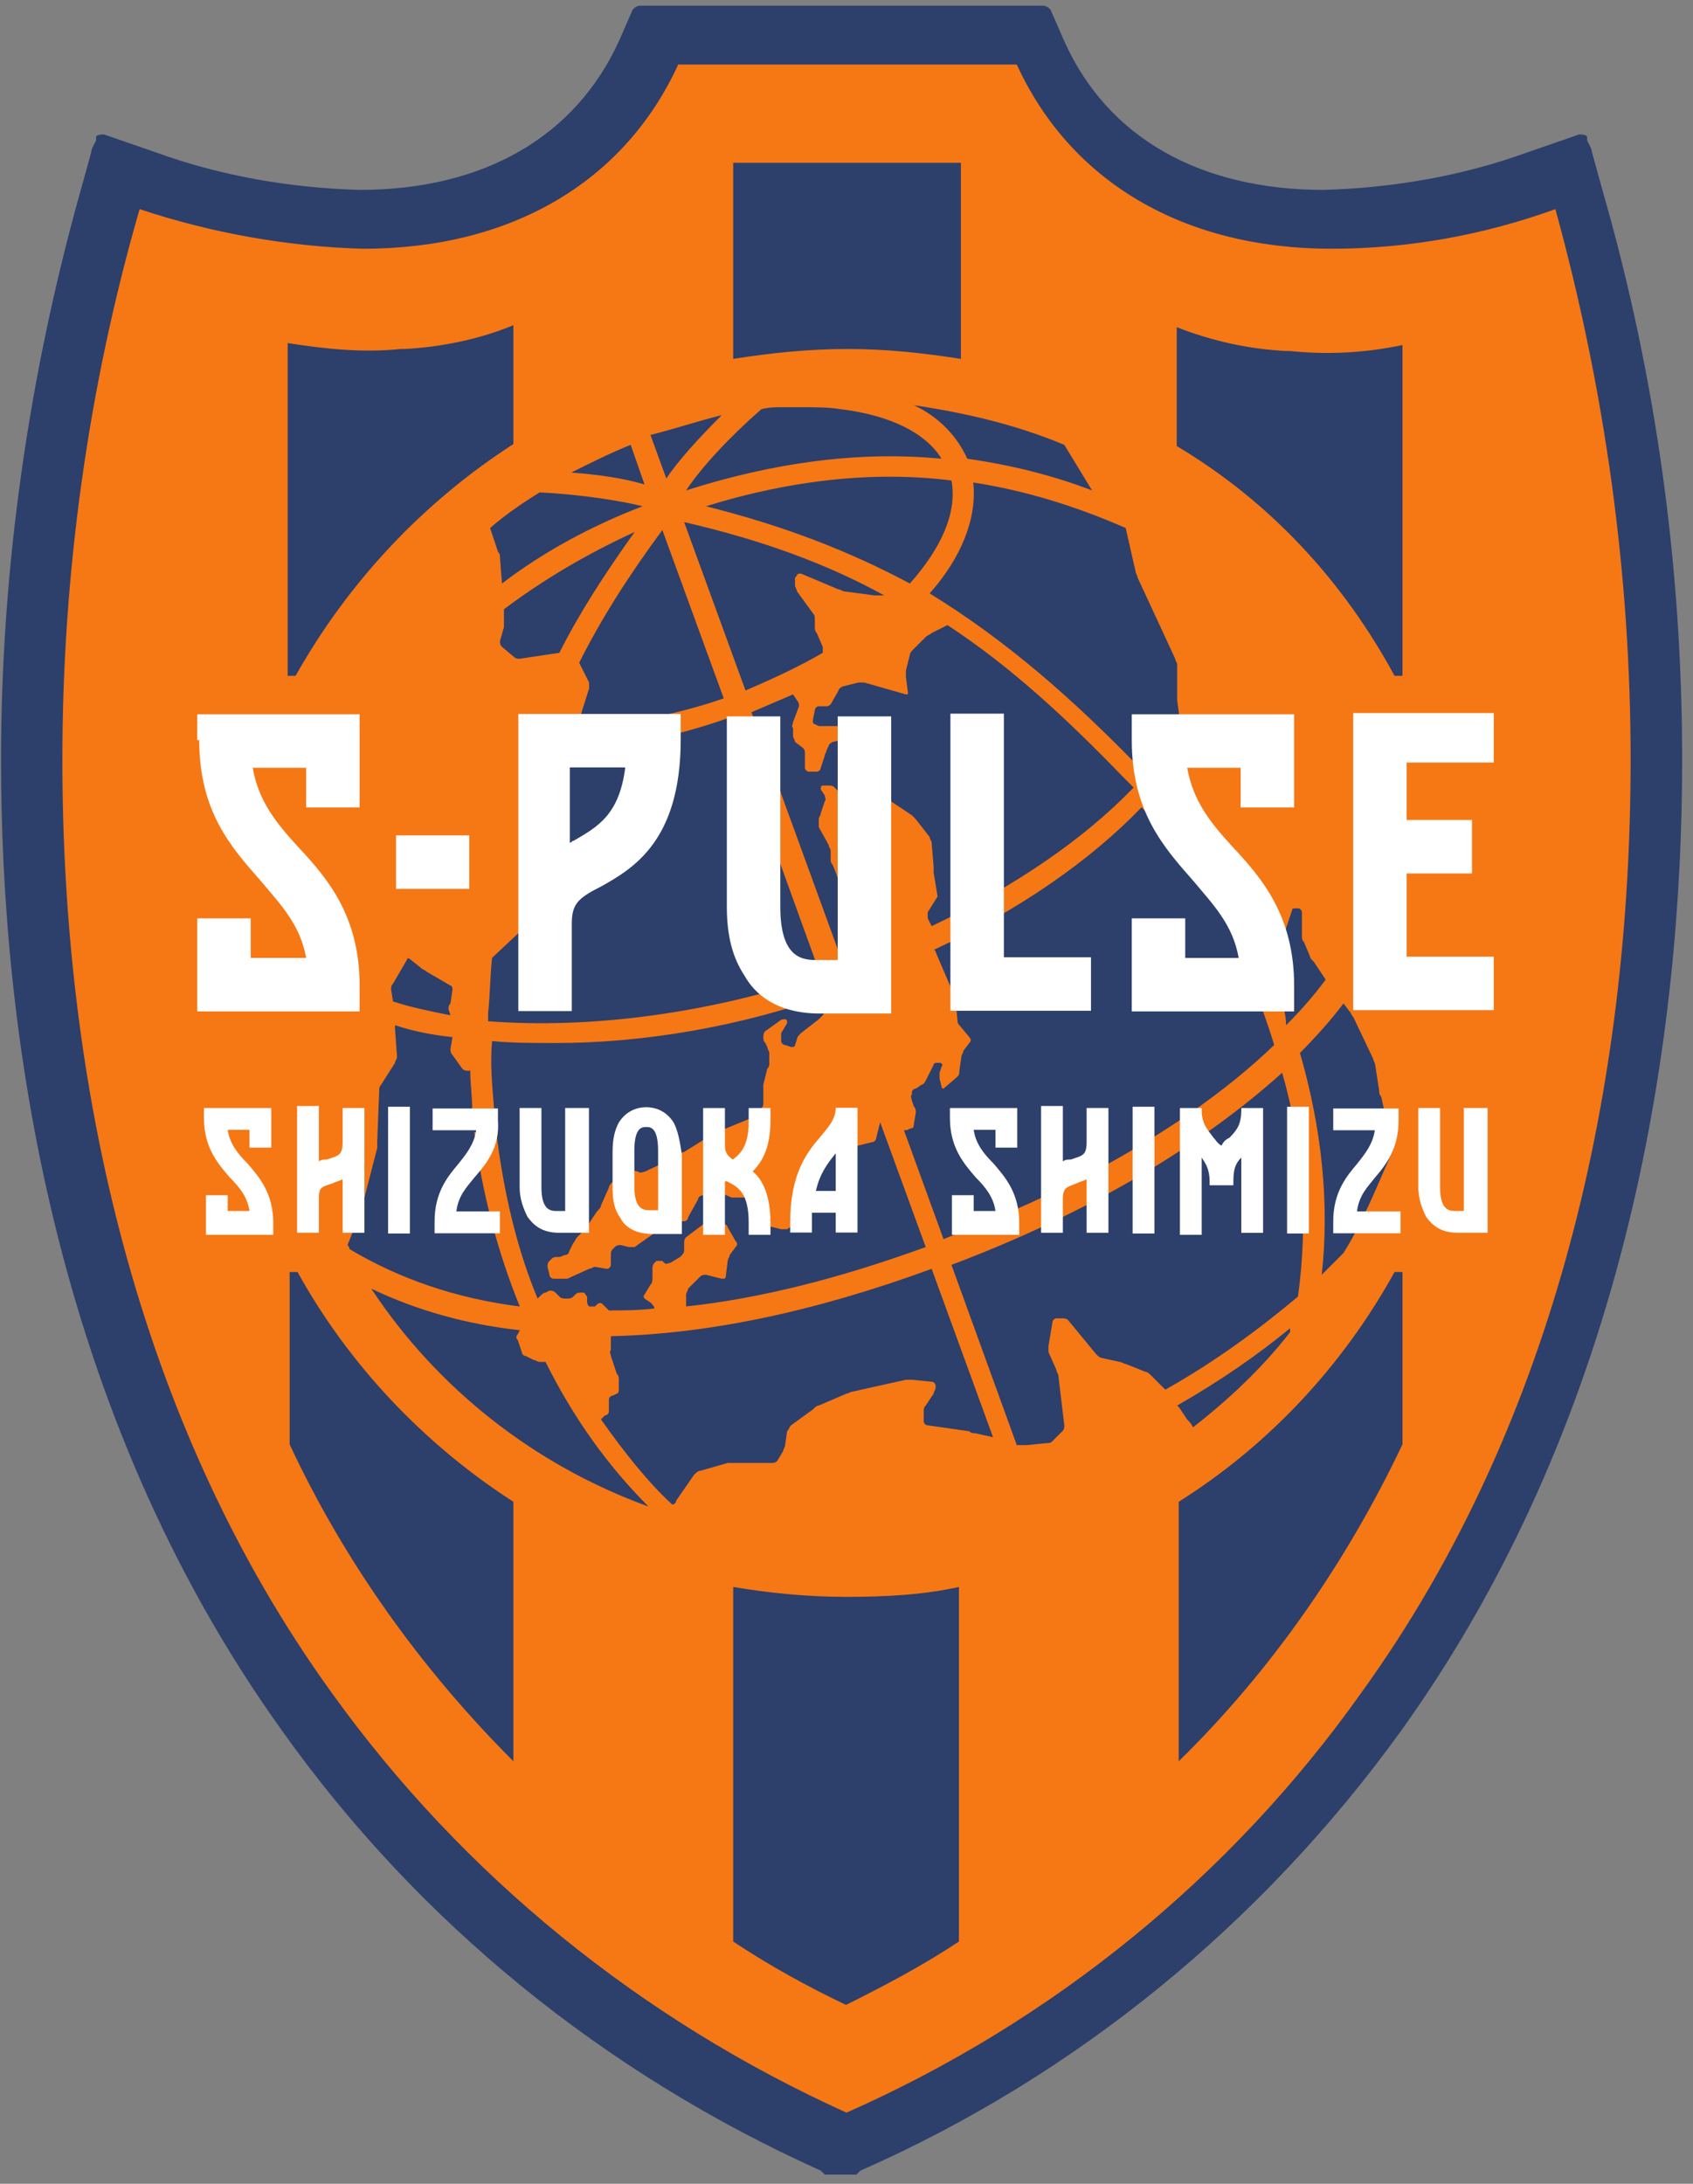 <svg width="114" height="147" viewBox="0 0 114 147" fill="none" xmlns="http://www.w3.org/2000/svg">
<rect x="0" y="0" width="114" height="147" fill="#808080" stroke="none"/>
<path d="M55.27 146.116L55.403 146.249L55.536 146.383H55.67H55.803H55.937H56.07H56.203H56.337H56.47C56.603 146.383 56.603 146.383 56.736 146.383H56.87H57.003H57.136H57.27H57.403H57.536H57.67L57.803 146.249L57.937 146.116C72.47 139.716 85.003 129.449 94.337 116.516C109.936 94.783 113.27 69.049 113.27 51.183C113.27 38.249 111.536 25.45 107.936 12.916L107.27 10.516L107.136 9.983L107.003 9.716L106.87 9.449V9.316V9.183C106.736 9.049 106.47 9.05 106.336 9.05L102.87 10.249C98.47 11.85 93.803 12.649 89.136 12.783C80.87 12.783 74.603 9.316 71.67 2.783L70.737 0.649C70.603 0.516 70.47 0.383 70.203 0.383H67.803H45.536H43.136C42.87 0.383 42.736 0.516 42.603 0.649L41.67 2.783C38.736 9.183 32.603 12.783 24.203 12.783C19.537 12.649 14.87 11.85 10.47 10.249L7.003 9.05C6.87 9.05 6.603 9.049 6.47 9.183V9.316V9.449L6.336 9.716L6.203 9.983L6.07 10.516L5.403 12.916C1.936 25.316 0.07 38.249 0.07 51.183C0.07 69.049 3.403 94.783 19.003 116.516C28.203 129.449 40.736 139.583 55.27 146.116Z" fill="#2D3F6B"/>
<path d="M90.467 84.344C89.934 84.878 89.534 85.278 89 85.811C89.534 81.011 89 75.944 87.534 70.878C88.6 69.811 89.667 68.611 90.467 67.544L90.867 68.078C91 68.211 91 68.344 91.134 68.478L92.467 71.278C92.467 71.411 92.6 71.544 92.6 71.678L92.867 73.411C92.867 73.544 92.867 73.678 93.001 73.811L93.8 77.411C92.734 79.811 91.8 82.211 90.467 84.344ZM80.334 96.078C80.2 95.811 80.067 95.678 79.934 95.544L79.4 94.744C79.4 94.744 79.4 94.744 79.267 94.611C82.067 93.011 84.6 91.278 86.867 89.411C86.867 89.544 86.867 89.544 86.867 89.678C85 92.078 82.734 94.211 80.334 96.078ZM25 86.744C28.067 88.211 31.4 89.144 35 89.544L34.867 89.811C34.734 89.944 34.734 90.078 34.867 90.211L35.134 91.011C35.134 91.144 35.267 91.278 35.4 91.278L35.934 91.544C36.067 91.544 36.2 91.678 36.334 91.678H36.734C38.6 95.411 40.867 98.611 43.667 101.411C35.934 98.611 29.4 93.411 25 86.744ZM42.467 29.944L43.4 32.611C42.067 32.211 40.334 31.944 38.467 31.811C39.8 31.144 41.134 30.478 42.467 29.944ZM48.6 27.944C47 29.544 45.667 31.011 44.867 32.211L43.8 29.278C45.4 28.878 47 28.344 48.6 27.944ZM71.667 29.944L73.534 33.011C70.734 31.944 67.934 31.278 65.134 30.878C64.467 29.411 63.267 28.078 61.534 27.278C65.134 27.811 68.467 28.611 71.667 29.944ZM85.667 65.678L84.334 66.211C84.867 67.544 85.4 69.011 85.8 70.344C82.467 73.544 78.2 76.478 73.134 79.144V79.011L71.267 79.678V80.078C68.867 81.278 66.2 82.344 63.534 83.411L60.867 76.078H61C61.134 76.078 61.267 75.944 61.4 75.944C61.534 75.944 61.534 75.678 61.534 75.678L61.667 74.878C61.667 74.744 61.667 74.611 61.534 74.478L61.4 74.078C61.4 73.944 61.267 73.811 61.4 73.678V73.544C61.4 73.411 61.534 73.278 61.667 73.278L62.067 73.011C62.2 73.011 62.334 72.744 62.334 72.744L62.867 71.678C62.867 71.544 63 71.544 63.134 71.544H63.267C63.4 71.544 63.534 71.678 63.4 71.811L63.267 72.211C63.267 72.344 63.267 72.478 63.267 72.611L63.4 73.144C63.4 73.278 63.534 73.278 63.534 73.278L64.467 72.478C64.6 72.344 64.6 72.211 64.6 72.078L64.734 71.144C64.734 71.011 64.867 70.878 64.867 70.744L65.267 70.211C65.4 70.078 65.4 69.944 65.267 69.811L64.6 69.011C64.467 68.878 64.467 68.744 64.467 68.611L64.334 67.278C64.334 67.144 64.334 67.011 64.2 66.878L63 64.078C63 64.078 63 63.944 62.867 63.944C68.6 61.278 73.4 57.944 76.867 54.344C77.267 54.744 77.667 55.278 77.934 55.678L79.134 54.744C78.734 54.211 78.334 53.678 77.8 53.144C78.467 52.478 79 51.811 79.534 51.011V51.144C79.534 51.278 79.534 51.411 79.534 51.544V53.944C79.534 54.078 79.534 54.211 79.667 54.344L81.267 56.878C81.267 57.011 81.4 57.144 81.534 57.144L83.667 58.878C83.8 59.011 83.934 59.144 83.934 59.278L86.067 63.678C86.067 63.811 86.2 63.811 86.2 63.678L87 61.278C87 61.144 87.134 61.144 87.267 61.144H87.4C87.534 61.144 87.667 61.278 87.667 61.411V63.011C87.667 63.144 87.667 63.278 87.8 63.411L88.2 64.344C88.2 64.478 88.334 64.611 88.467 64.744L89.267 65.944C88.467 67.011 87.667 67.944 86.6 69.011C86.6 68.078 86.2 66.878 85.667 65.678ZM40.734 95.278C40.867 95.278 41 95.144 41 95.011V94.211C41 94.078 41.134 93.944 41.267 93.944L41.534 93.811C41.667 93.811 41.667 93.544 41.667 93.544V92.878C41.667 92.744 41.667 92.611 41.534 92.478L41.134 91.278C41.134 91.144 41 91.011 41.134 90.878V89.944C47.534 89.811 54.734 88.344 62.734 85.411L66.867 96.744L65.667 96.478C65.534 96.478 65.4 96.478 65.267 96.344L62.467 95.944C62.334 95.944 62.2 95.811 62.2 95.678V95.011C62.2 94.878 62.2 94.744 62.334 94.611L62.867 93.811C62.867 93.678 63 93.544 63 93.411V93.278C63 93.144 62.867 93.011 62.734 93.011L61.4 92.878C61.267 92.878 61.134 92.878 61 92.878L57.4 93.678C57.267 93.678 57.134 93.811 57 93.811L55.134 94.611C55 94.611 54.867 94.744 54.734 94.878L53.267 95.944C53.134 96.078 53.134 96.211 53 96.344L52.867 97.278C52.867 97.411 52.734 97.544 52.734 97.678L52.334 98.344C52.2 98.478 52.067 98.478 51.934 98.478H49.4C49.267 98.478 49.134 98.478 49 98.478L47.134 99.011C47 99.011 46.867 99.144 46.734 99.278L45.534 101.011C45.534 101.144 45.4 101.278 45.267 101.278C43.667 99.811 42.067 97.811 40.467 95.544L40.734 95.278ZM30.2 67.944L30.334 68.344C29 68.078 27.667 67.811 26.467 67.411L26.334 66.611C26.334 66.478 26.334 66.344 26.467 66.211L27.4 64.611C27.4 64.478 27.534 64.478 27.667 64.611L28.334 65.144C28.467 65.278 28.6 65.278 28.734 65.411L30.334 66.344C30.467 66.344 30.467 66.611 30.467 66.611L30.334 67.544C30.2 67.678 30.2 67.811 30.2 67.944ZM33.8 39.278L33.667 37.544C33.667 37.411 33.667 37.278 33.534 37.144L33 35.544C34.067 34.611 35.267 33.811 36.334 33.144C39 33.278 41.667 33.678 43.267 34.078C39.8 35.411 36.6 37.144 33.8 39.278ZM48.734 47.011C45.267 48.211 41.934 48.744 38.867 48.878L39.667 46.344C39.667 46.211 39.667 46.078 39.667 45.944L39 44.611C40.467 41.678 42.334 38.744 44.6 35.678L48.734 47.011ZM59.534 40.078H59.267C59.134 40.078 59 40.078 58.867 40.078L56.867 39.811C56.734 39.811 56.6 39.678 56.467 39.678L53.934 38.611C53.8 38.611 53.667 38.611 53.667 38.744L53.534 38.878C53.534 39.011 53.534 39.144 53.534 39.278V39.411C53.534 39.544 53.667 39.678 53.667 39.811L54.734 41.278C54.867 41.411 54.867 41.544 54.867 41.678V42.211C54.867 42.344 54.867 42.478 55 42.611L55.4 43.544C55.4 43.678 55.4 43.811 55.4 43.944C53.8 44.878 52.067 45.678 50.2 46.478L46.067 35.144C51.267 36.344 55.667 37.944 59.534 40.078ZM61.267 39.278C57.267 37.144 52.867 35.411 47.534 34.078C53.134 32.344 58.734 31.678 64.067 32.344C64.467 34.478 63.4 36.878 61.267 39.278ZM35.267 62.478C35.4 62.344 35.4 62.211 35.4 62.078L35.534 60.478C35.534 60.344 35.534 60.211 35.534 60.078L35.934 57.544C35.934 57.411 35.934 57.278 35.934 57.144L36.467 51.678C36.467 51.544 36.6 51.411 36.6 51.278L37.534 50.344C37.8 50.344 37.934 50.344 38.2 50.344C41.534 50.344 45.267 49.678 49 48.344L55.267 65.678C47.8 68.211 39.8 69.278 32.867 68.744C32.867 68.611 32.867 68.344 32.867 68.211C33 67.011 33 65.678 33.134 64.478L35.267 62.478ZM33.934 41.811V41.011C36.6 39.011 39.534 37.278 42.734 35.811C40.734 38.611 39 41.278 37.667 43.944L35 44.344C34.867 44.344 34.734 44.344 34.6 44.211L33.8 43.544C33.667 43.411 33.667 43.278 33.667 43.144L33.934 42.211C33.934 42.211 33.934 41.944 33.934 41.811ZM63.134 60.344L62.867 58.744C62.867 58.611 62.867 58.478 62.867 58.344L62.734 56.744C62.734 56.611 62.6 56.478 62.6 56.344L61.667 55.144C61.534 55.011 61.4 54.878 61.4 54.878L59.8 53.811C59.667 53.678 59.534 53.544 59.534 53.544L58.2 51.411C58.2 51.278 57.934 51.278 57.8 51.278H57C56.867 51.278 56.734 51.411 56.734 51.544V52.211C56.734 52.344 56.867 52.344 57 52.344L57.534 52.078C57.667 52.078 57.8 52.078 57.8 52.211L57.934 53.011C57.934 53.144 57.934 53.278 57.8 53.278L57.134 53.544C57 53.544 56.867 53.544 56.734 53.544L56.2 53.011C56.067 52.878 55.934 52.878 55.8 52.878H55.4C55.267 52.878 55.267 53.011 55.267 53.144L55.534 53.544C55.534 53.678 55.667 53.811 55.534 53.944L55.267 54.744C55.267 54.878 55.134 55.011 55.134 55.144V55.278C55.134 55.411 55.134 55.544 55.134 55.678L55.8 56.878C55.8 57.011 55.934 57.144 55.934 57.278V57.811C55.934 57.944 55.934 58.078 56.067 58.211L56.334 58.878C56.334 59.011 56.467 59.144 56.6 59.144L57.134 59.278C57.267 59.278 57.4 59.411 57.4 59.544L57.534 60.878C57.534 61.011 57.534 61.144 57.534 61.278L57.4 62.878C57.4 63.011 57.4 63.144 57.4 63.278V64.211C57.4 64.344 57.4 64.478 57.267 64.611L56.867 65.144L50.6 47.944C51.534 47.544 52.467 47.144 53.4 46.744L53.667 47.144C53.8 47.278 53.8 47.411 53.8 47.544L53.4 48.611C53.4 48.744 53.267 48.878 53.4 49.011V49.544C53.4 49.678 53.534 49.811 53.534 49.944L54.067 50.344C54.2 50.478 54.2 50.611 54.2 50.744V51.678C54.2 51.811 54.334 51.944 54.467 51.944H55C55.134 51.944 55.267 51.811 55.267 51.678L55.534 50.878C55.534 50.744 55.667 50.611 55.667 50.478L55.8 50.211C55.8 50.078 56.067 49.944 56.067 49.944L56.734 49.811C56.867 49.811 56.867 49.678 56.867 49.544L56.734 49.144C56.734 49.011 56.6 48.878 56.467 48.878H56.067C55.934 48.878 55.8 48.878 55.667 48.878H55.534C55.4 48.878 55.267 48.878 55.134 48.878L54.867 48.744C54.734 48.744 54.734 48.611 54.734 48.478L54.867 47.811C54.867 47.678 55 47.544 55.134 47.544H55.667C55.8 47.544 55.934 47.411 55.934 47.411L56.467 46.478C56.467 46.344 56.734 46.211 56.734 46.211L57.8 45.944C57.934 45.944 58.067 45.944 58.2 45.944L61 46.744C61.134 46.744 61.134 46.744 61.134 46.611L61 45.544C61 45.411 61 45.278 61 45.144L61.267 44.078C61.267 43.944 61.4 43.811 61.534 43.678L62.334 42.878C62.467 42.744 62.6 42.744 62.734 42.611L63.8 42.078C68.067 44.878 71.8 48.344 75.667 52.344C75.934 52.611 76.067 52.744 76.334 53.011C73 56.478 68.334 59.678 62.734 62.344L62.467 61.811C62.467 61.678 62.467 61.544 62.467 61.411L63.134 60.344C63.134 60.478 63.134 60.611 63.134 60.344ZM65.534 32.478C69 33.011 72.467 34.078 75.8 35.544L76.467 38.478C76.467 38.611 76.6 38.744 76.6 38.878L79.134 44.344C79.134 44.478 79.267 44.611 79.267 44.744V46.744C79.267 46.878 79.267 47.011 79.267 47.144L79.534 49.144C78.867 50.211 78.067 51.278 77.267 52.211C77.134 51.944 76.867 51.811 76.734 51.678C72.2 47.011 67.8 43.144 62.6 39.944C64.734 37.544 65.8 34.878 65.534 32.478ZM51.267 27.544C51.8 27.411 52.2 27.411 52.734 27.411C53.134 27.411 53.534 27.411 53.934 27.411C54.867 27.411 55.8 27.411 56.6 27.544C59.934 27.944 62.334 29.144 63.4 30.878C57.8 30.344 52.067 31.144 46.2 33.011C47.267 31.411 49.134 29.411 51.267 27.544ZM39.267 87.011H39.134C39 87.011 38.867 87.011 38.734 87.144L38.6 87.278C38.467 87.411 38.334 87.411 38.2 87.411H38.067C37.934 87.411 37.8 87.411 37.667 87.278L37.4 87.011C37.267 86.878 37.134 86.878 37 86.878L36.734 87.011C36.6 87.011 36.467 87.144 36.334 87.278L36.2 87.411C34.867 84.211 33.934 80.478 33.4 76.078L31.934 76.211C32.467 80.344 33.534 84.344 35 87.944C30.734 87.411 26.867 86.078 23.534 84.078C23.534 83.944 23.4 83.811 23.4 83.811L24.2 81.811C24.2 81.678 24.334 81.544 24.334 81.411L25.4 77.278C25.4 77.144 25.4 77.011 25.4 76.878L25.534 73.411C25.534 73.278 25.534 73.144 25.667 73.011L26.6 71.544C26.6 71.411 26.734 71.278 26.734 71.144L26.6 69.278C26.6 69.144 26.6 69.144 26.6 69.011C27.8 69.411 29.134 69.678 30.467 69.811L30.334 70.611C30.334 70.744 30.334 70.878 30.467 71.011L31.134 71.944C31.267 72.078 31.4 72.078 31.534 72.078H31.667C31.667 73.011 31.8 73.811 31.8 74.744L33.267 74.611C33.134 73.011 33 71.544 33.134 70.078C34.467 70.211 35.934 70.211 37.4 70.211C43.267 70.211 49.8 69.144 56.067 66.878L56.2 67.144L55.4 68.344C55.267 68.478 55.134 68.611 55.134 68.611L53.934 69.544C53.8 69.678 53.667 69.811 53.667 69.944L53.534 70.344C53.534 70.478 53.4 70.478 53.267 70.478L52.867 70.344C52.734 70.344 52.6 70.211 52.6 70.078V69.944C52.6 69.811 52.6 69.678 52.6 69.544L53 68.878C53 68.744 53 68.611 52.867 68.611C52.734 68.611 52.6 68.611 52.467 68.744L51.534 69.411C51.4 69.544 51.4 69.678 51.4 69.811C51.4 69.944 51.4 70.078 51.534 70.211L51.667 70.478C51.667 70.611 51.8 70.744 51.8 70.878V71.544C51.8 71.678 51.8 71.811 51.667 71.944L51.4 73.011C51.4 73.144 51.4 73.278 51.4 73.411V74.211C51.4 74.344 51.4 74.478 51.267 74.611L51.134 74.878C51.134 75.011 51 75.144 50.867 75.144L48.6 76.078C48.467 76.078 48.334 76.211 48.2 76.211L46.067 77.544C45.934 77.544 45.8 77.678 45.667 77.811L43.4 78.878C43.267 78.878 43.134 79.011 43 78.878L42.467 78.744C42.334 78.744 42.2 78.744 42.067 78.878L41.267 79.544C41.134 79.678 41 79.811 41 79.944L40.467 81.144C40.467 81.278 40.334 81.411 40.2 81.544L39.667 82.344C39.667 82.478 39.534 82.611 39.4 82.744L38.867 83.278C38.734 83.411 38.734 83.544 38.6 83.678L38.334 84.211C38.334 84.344 38.2 84.478 38.067 84.478C37.934 84.478 37.8 84.611 37.667 84.611H37.534C37.4 84.611 37.267 84.611 37.134 84.744L37 84.878C36.867 85.011 36.867 85.144 36.867 85.278L37 85.811C37 85.944 37.134 86.078 37.267 86.078H37.8C37.934 86.078 38.067 86.078 38.2 86.078L39.667 85.411C39.8 85.411 39.934 85.278 40.067 85.278L40.867 85.411C41 85.411 41.134 85.278 41.134 85.144V84.478C41.134 84.344 41.134 84.211 41.267 84.078L41.4 83.944C41.534 83.811 41.667 83.811 41.8 83.811L42.334 83.944C42.467 83.944 42.6 83.944 42.734 83.944L45 82.344C45.134 82.211 45.267 82.211 45.4 82.211H46.067C46.2 82.211 46.334 82.078 46.334 81.944L47 80.744C47 80.611 47.134 80.478 47.267 80.478L47.934 80.211C48.067 80.211 48.2 80.211 48.334 80.211L49.267 80.611C49.4 80.611 49.534 80.611 49.667 80.611H50.067C50.2 80.611 50.334 80.611 50.467 80.611C50.6 80.611 50.734 80.744 50.734 80.878V81.011C50.734 81.144 50.734 81.278 50.867 81.411L51.267 82.211C51.267 82.344 51.4 82.478 51.534 82.478L52.6 82.744C52.734 82.744 52.867 82.744 53 82.744L53.8 82.211C53.934 82.078 54.067 81.944 54.067 81.811L54.734 79.411C54.734 79.278 54.867 79.144 54.867 79.011L55.534 77.544C55.534 77.411 55.667 77.278 55.8 77.278L57.267 77.144C57.4 77.144 57.534 77.144 57.667 77.144L58.734 76.878C58.867 76.878 59 76.744 59 76.611L59.267 75.544L62.334 83.944C56.467 86.078 51.134 87.411 46.2 87.944V87.144C46.2 87.011 46.334 86.878 46.334 86.744L47.134 85.944C47.267 85.811 47.4 85.811 47.534 85.811L48.6 86.078C48.734 86.078 48.867 86.078 48.867 85.944L49 84.878C49 84.744 49.134 84.611 49.134 84.478L49.534 83.944C49.667 83.811 49.667 83.678 49.534 83.544L49 82.611C49 82.478 48.734 82.344 48.6 82.344H47.667C47.534 82.344 47.4 82.344 47.267 82.478L46.2 83.278C46.067 83.411 46.067 83.544 46.067 83.678V84.211C46.067 84.344 45.934 84.478 45.8 84.611L45.134 85.011C45 85.011 44.867 85.144 44.734 85.011L44.6 84.878C44.467 84.878 44.334 84.878 44.2 84.878L44.067 85.011C43.934 85.144 43.934 85.278 43.934 85.411V86.078C43.934 86.211 43.934 86.344 43.8 86.478L43.4 87.144C43.267 87.278 43.4 87.411 43.4 87.411L43.8 87.678C43.934 87.811 44.067 87.944 44.067 88.078C43 88.211 41.934 88.211 41 88.211L40.6 87.811C40.467 87.678 40.334 87.678 40.2 87.811L40.067 87.944C39.934 87.944 39.8 87.944 39.667 87.944C39.534 87.811 39.534 87.678 39.534 87.544V87.278C39.4 87.144 39.4 87.011 39.267 87.011ZM87.4 87.278C84.867 89.411 81.8 91.678 78.467 93.544L77.534 92.611C77.4 92.478 77.267 92.344 77.134 92.344L75.8 91.811C75.667 91.811 75.534 91.678 75.4 91.678L74.2 91.411C74.067 91.411 73.934 91.278 73.8 91.144L71.934 88.878C71.8 88.744 71.667 88.744 71.534 88.744H71.134C71 88.744 70.867 88.878 70.867 89.011L70.6 90.611C70.6 90.744 70.6 90.878 70.6 91.011L71.134 92.211C71.134 92.344 71.267 92.478 71.267 92.611L71.667 95.944C71.667 96.078 71.667 96.211 71.534 96.344L70.867 97.011C70.734 97.144 70.6 97.144 70.467 97.144L69.134 97.278C69 97.278 68.867 97.278 68.734 97.278H68.467L64.067 85.144C73.267 81.678 80.867 77.144 86.334 72.211C87.8 77.278 88.067 82.478 87.4 87.278ZM104.734 14.078C99.934 15.811 94.867 16.744 89.667 16.744C79.667 16.744 72.067 12.211 68.467 4.344H45.667C42.067 12.211 34.467 16.744 24.467 16.744C19.4 16.611 14.2 15.678 9.4 14.078C5.934 26.078 4.2 38.611 4.2 51.144C4.2 72.878 9.134 95.678 22.334 113.944C31.134 126.211 43.134 135.944 57 142.211C70.867 136.078 82.867 126.344 91.667 113.944C104.867 95.678 109.8 72.878 109.8 51.144C109.8 38.611 108.067 26.211 104.734 14.078Z" fill="#F57815"/>
<path d="M79.37 101.092V118.559C85.637 112.426 90.703 105.092 94.437 97.226V85.626H93.903C90.437 91.892 85.503 97.226 79.37 101.092ZM20.037 85.626H19.503V97.226C23.237 105.226 28.437 112.426 34.57 118.559V101.092C28.57 97.226 23.503 91.892 20.037 85.626ZM56.97 107.492C54.303 107.492 51.77 107.226 49.37 106.826V130.692C51.77 132.292 54.437 133.759 56.97 134.959C59.637 133.626 62.17 132.292 64.57 130.692V106.826C62.17 107.359 59.637 107.492 56.97 107.492ZM34.57 29.892V21.892C32.303 22.826 29.77 23.359 27.237 23.492H26.97C24.437 23.759 21.904 23.492 19.37 23.092V45.492H19.903C23.503 39.092 28.57 33.759 34.57 29.892ZM93.903 45.492H94.437V23.226C91.903 23.759 89.37 23.892 86.837 23.626H86.57C84.037 23.492 81.637 22.959 79.237 22.026V30.026C85.503 33.759 90.437 39.092 93.903 45.492ZM49.37 24.159V10.959H64.703V24.159C62.17 23.759 59.637 23.492 57.103 23.492C54.437 23.492 51.903 23.759 49.37 24.159Z" fill="#2D3F6B"/>
<path d="M76.209 49.817C76.209 54.617 78.342 57.017 80.342 59.284C81.675 60.884 83.009 62.217 83.409 64.484H79.809V61.817H76.209V68.084H87.142V66.351C87.142 61.684 85.009 59.151 83.009 57.017C81.542 55.417 80.342 53.951 79.942 51.684H83.542V54.351H87.142V48.084H76.209V49.817Z" fill="white"/>
<path d="M100.585 51.598V47.998H91.118V67.998H100.585V64.398H94.718V58.798H99.118V55.198H94.718V51.331H100.585V51.598Z" fill="white"/>
<path d="M13.415 49.817C13.415 54.617 15.548 57.017 17.548 59.284C18.881 60.884 20.215 62.217 20.615 64.484H16.881V61.817H13.281V68.084H24.215V66.351C24.215 61.684 22.081 59.151 20.081 57.017C18.615 55.417 17.415 53.951 17.015 51.684H20.615V54.351H24.215V48.084H13.281V49.817H13.415Z" fill="white"/>
<path d="M26.667 59.834H31.6V56.234H26.667V59.834Z" fill="white"/>
<path d="M67.597 48.039H63.997V68.039H73.463V64.439H67.597V48.039Z" fill="white"/>
<path d="M56.275 64.625H55.075C54.142 64.625 52.542 64.625 52.542 61.025V48.225H48.942V61.025C48.942 63.025 49.342 64.491 50.142 65.691C50.809 66.891 52.275 68.225 55.209 68.225H60.009V48.225H56.409V64.625H56.275Z" fill="white"/>
<path d="M38.635 56.592C38.502 56.592 38.502 56.725 38.369 56.725V51.659H42.102C41.702 54.859 40.235 55.659 38.635 56.592ZM34.902 48.059V68.059H38.502V62.192C38.502 60.859 38.902 60.459 40.502 59.659C42.635 58.459 45.835 56.592 45.835 49.792V48.059H34.902Z" fill="white"/>
<path d="M56.274 80.167H54.941C55.207 78.967 55.741 78.3 56.274 77.633V80.167ZM57.741 74.567H56.274C56.274 75.367 55.741 75.9 55.207 76.567C54.274 77.633 53.207 79.1 53.207 82.3V82.967H54.674V82.167C54.674 82.034 54.674 81.767 54.674 81.633H56.274V82.967H57.741V81.633V80.167V74.567Z" fill="white"/>
<path d="M50.413 74.586H51.88V75.386C51.88 77.252 51.346 78.186 50.679 78.853C51.346 79.386 51.88 80.453 51.88 82.319V83.119H50.413V82.319C50.413 80.319 49.746 79.919 48.946 79.519H48.813V83.119H47.346V77.119V76.319V74.586H48.813V76.319V77.119C48.813 77.519 48.946 77.786 49.346 78.052C49.88 77.653 50.413 77.119 50.413 75.519V74.586Z" fill="white"/>
<path d="M26.133 74.5H27.6V83.033H26.133V74.5Z" fill="white"/>
<path d="M23.071 74.584H24.538V76.051V76.851V82.984H23.071V79.384C22.805 79.518 22.671 79.518 22.405 79.651C21.605 79.918 21.471 79.918 21.471 80.718V81.384V82.984H20.005V81.384V80.584V74.451H21.471V78.184C21.605 78.051 21.871 78.051 22.005 78.051C22.805 77.784 23.071 77.784 23.071 76.851V76.051V74.584Z" fill="white"/>
<path d="M13.733 74.586H18.266V77.252H16.799V76.052H15.333C15.466 76.986 15.999 77.653 16.666 78.319C17.466 79.252 18.399 80.319 18.399 82.319V83.119H13.866V80.453H15.333V81.519H16.799C16.666 80.586 16.133 79.919 15.466 79.252C14.666 78.319 13.733 77.252 13.733 75.252V74.586Z" fill="white"/>
<path d="M38.19 74.584H39.657V82.984H37.657C36.457 82.984 35.923 82.451 35.523 81.918C35.257 81.384 34.99 80.718 34.99 79.918V74.584H36.457V79.918C36.457 81.518 37.123 81.518 37.523 81.518H38.057V74.584H38.19Z" fill="white"/>
<path d="M44.314 81.465H43.781C43.381 81.465 42.714 81.465 42.714 79.865V77.465C42.714 75.865 43.248 75.865 43.514 75.865C43.781 75.865 44.314 75.865 44.314 77.465V81.465ZM45.381 75.598C44.981 74.931 44.314 74.531 43.514 74.531C42.714 74.531 42.048 74.931 41.648 75.598C41.381 76.131 41.248 76.665 41.248 77.598V79.998C41.248 80.798 41.381 81.464 41.781 81.998C42.048 82.531 42.714 83.064 43.914 83.064H45.914V77.731C45.781 76.798 45.648 76.131 45.381 75.598Z" fill="white"/>
<path d="M31.93 79.282C31.396 79.949 30.863 80.482 30.73 81.549H33.663V83.016H29.263V82.216C29.263 80.216 30.196 79.149 30.863 78.349C31.396 77.682 31.93 77.016 32.063 76.082H29.13V74.616H33.53V75.416C33.663 77.282 32.73 78.349 31.93 79.282Z" fill="white"/>
<path d="M76.267 74.5H77.734V83.033H76.267V74.5Z" fill="white"/>
<path d="M73.169 74.584H74.636V76.051V76.851V82.984H73.169V79.384C72.903 79.518 72.769 79.518 72.503 79.651C71.836 79.918 71.569 79.918 71.569 80.718V81.384V82.984H70.103V81.384V80.584V74.451H71.569V78.184C71.703 78.051 71.969 78.051 72.103 78.051C72.903 77.784 73.169 77.784 73.169 76.851V76.051V74.584Z" fill="white"/>
<path d="M63.964 74.586H68.498V77.252H67.031V76.052H65.564C65.698 76.986 66.231 77.653 66.898 78.319C67.698 79.252 68.631 80.319 68.631 82.319V83.119H64.098V80.453H65.564V81.519H67.031C66.898 80.586 66.364 79.919 65.698 79.252C64.898 78.319 63.964 77.252 63.964 75.252V74.586Z" fill="white"/>
<path d="M86.667 74.5H88.133V83.033H86.667V74.5Z" fill="white"/>
<path d="M98.702 74.584H100.169V82.984H98.169C96.969 82.984 96.435 82.451 96.035 81.918C95.769 81.384 95.502 80.718 95.502 79.918V74.584H96.969V79.918C96.969 81.518 97.635 81.518 98.035 81.518H98.569V74.584H98.702Z" fill="white"/>
<path d="M92.575 79.282C92.042 79.949 91.508 80.482 91.375 81.549H94.308V83.016H89.775V82.216C89.775 80.216 90.708 79.149 91.375 78.349C91.908 77.682 92.442 77.016 92.575 76.082H89.775V74.616H94.175V75.416C94.175 77.282 93.375 78.349 92.575 79.282Z" fill="white"/>
<path d="M83.584 74.586H85.051V74.719V82.986H83.584V77.919C83.184 78.319 83.051 78.719 83.051 79.519V79.786H81.451V79.519C81.451 78.719 81.184 78.319 80.917 77.919V83.119H79.451V74.719V74.586H80.917V74.719C80.917 75.653 81.317 76.052 81.717 76.586C81.851 76.719 81.984 76.986 82.251 77.119C82.384 76.853 82.517 76.719 82.784 76.586C83.317 76.052 83.584 75.653 83.584 74.719V74.586Z" fill="white"/>
</svg>
